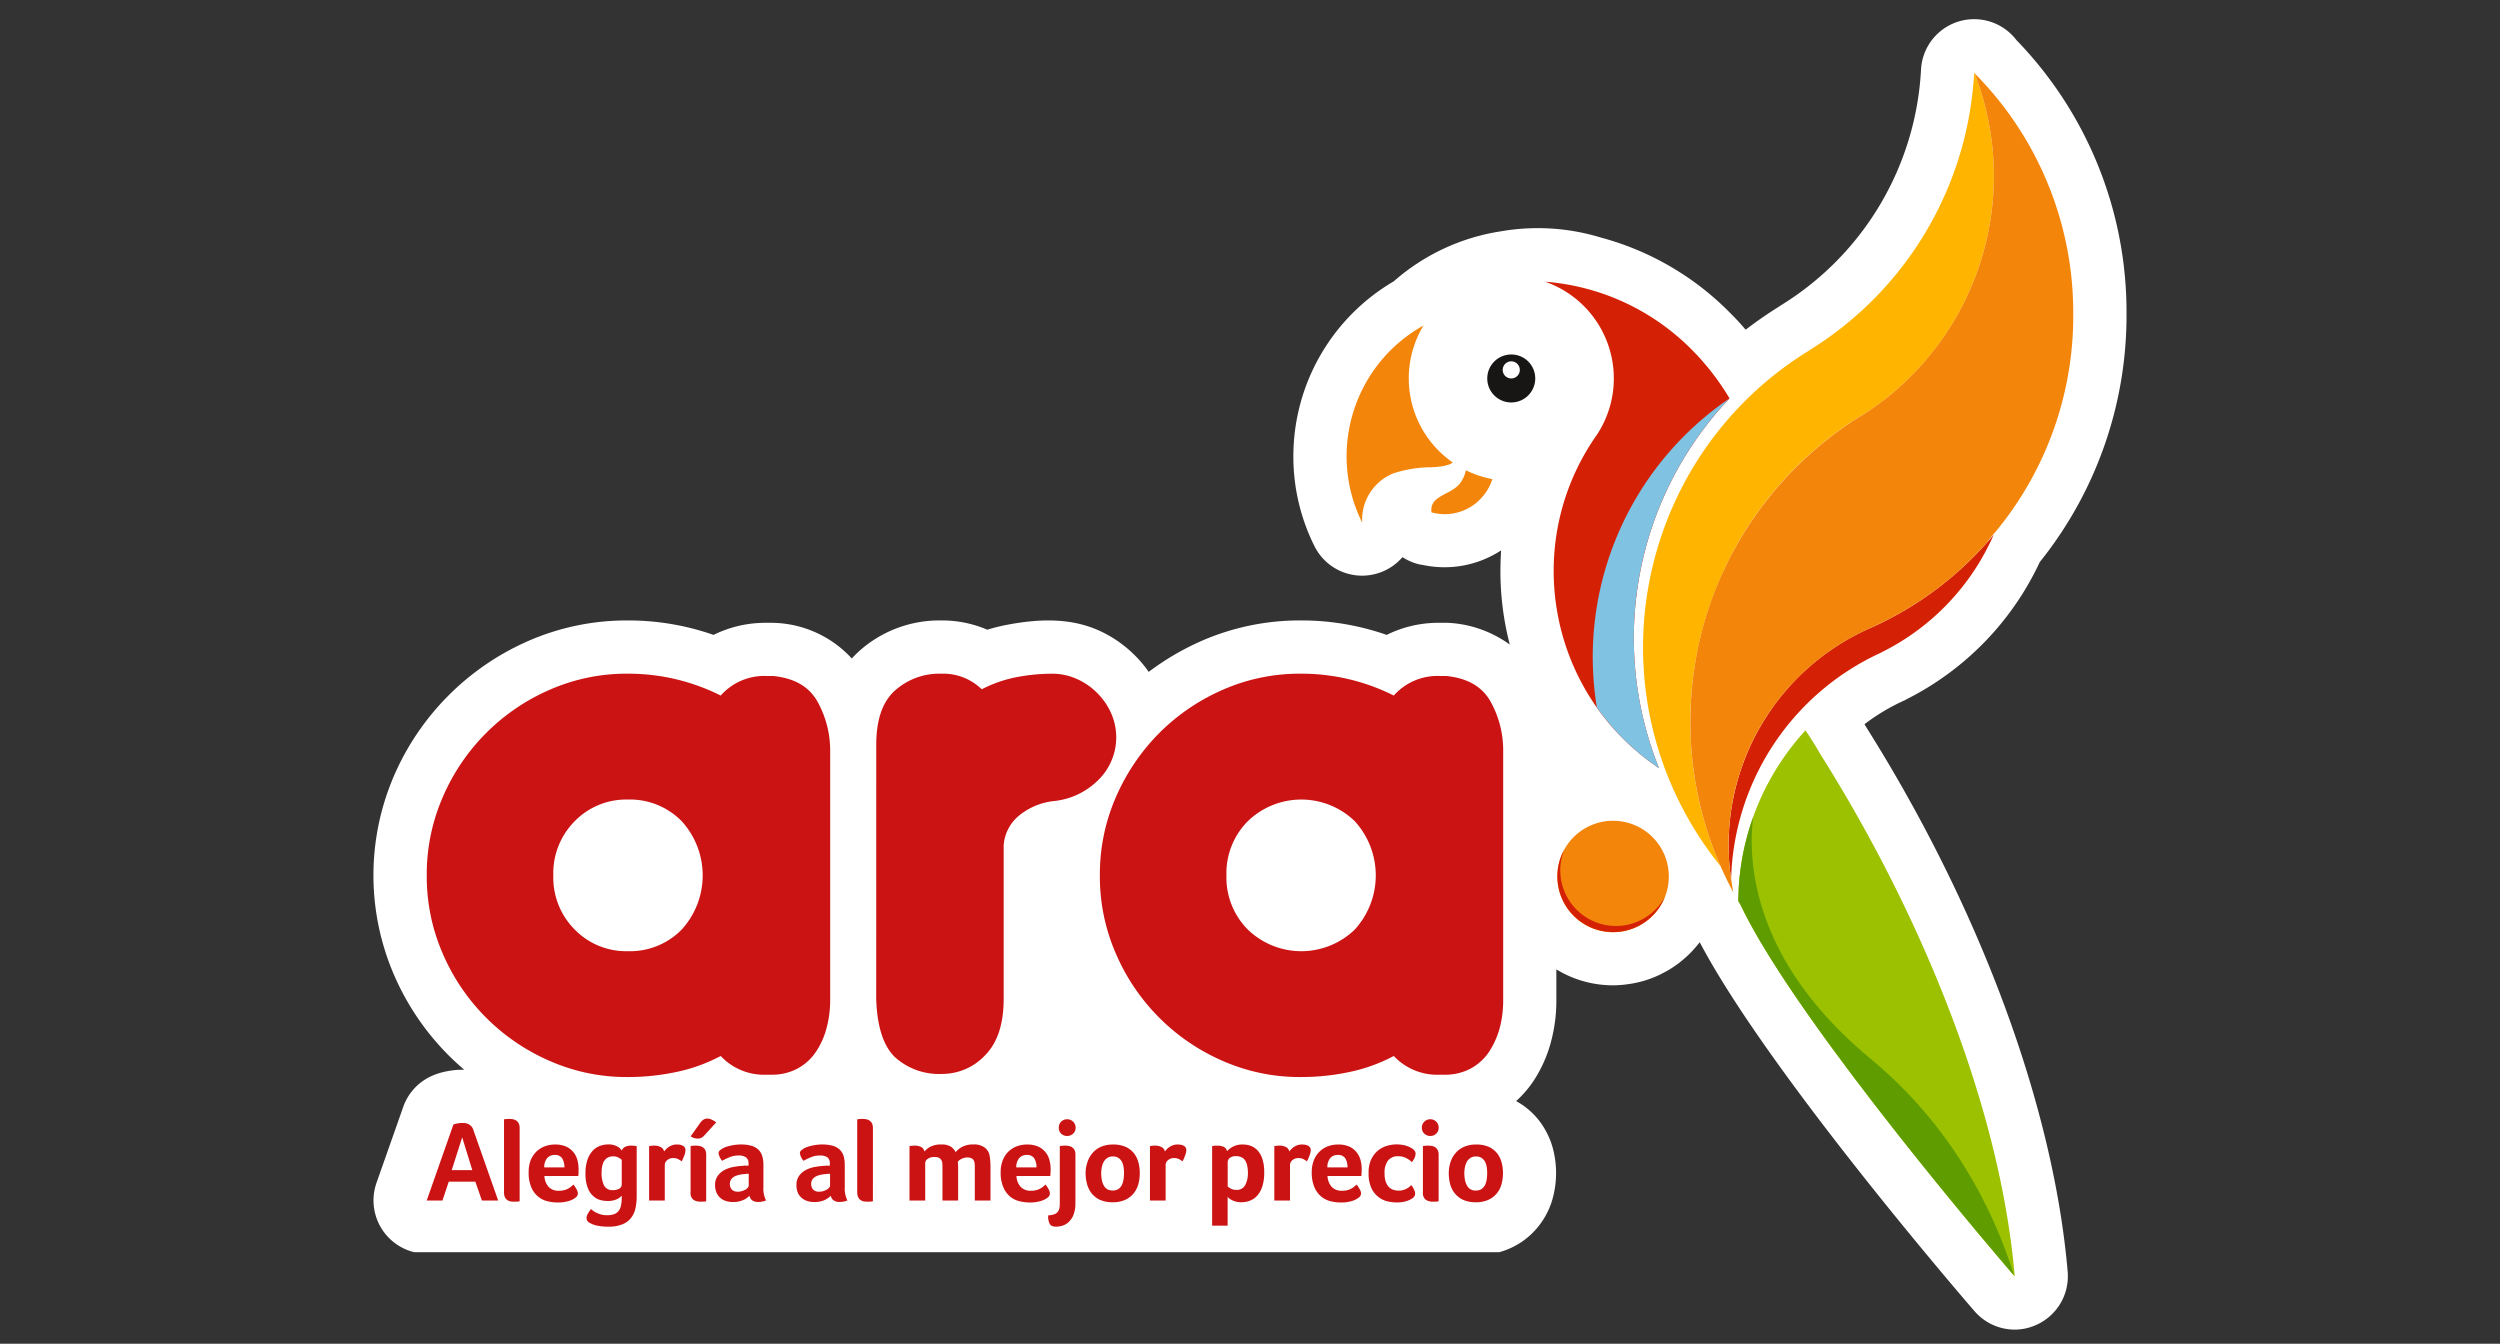 <svg version="1.0" xmlns="http://www.w3.org/2000/svg" xmlns:xlink="http://www.w3.org/1999/xlink" width="200" height="107.5" viewBox="0 0 200 107.5"><rect x="0" y="0" width="200" height="107.5" fill="#333333" stroke="none"/><defs><path id="a" d="M29.878 1.53h140.243v105.94H29.878z"/></defs><clipPath id="b"><use xlink:href="#a" overflow="visible"/></clipPath><g clip-path="url(#b)"><defs><path id="c" d="M29.878 1.53h140.243v105.94H29.878z"/></defs><clipPath id="d"><use xlink:href="#c" overflow="visible"/></clipPath><g clip-path="url(#d)"><path d="M149.302 58.173c-.045-.077-.095-.155-.142-.236a16.201 16.201 0 013.112-1.867c.114-.051.224-.108.332-.17a23.324 23.324 0 0010.579-10.938 31.492 31.492 0 006.938-19.933 31.241 31.241 0 00-8.807-21.823 4.256 4.256 0 00-7.632 2.363 23.598 23.598 0 01-11.148 18.818 4.882 4.882 0 00-.225.15 33.194 33.194 0 00-2.656 1.839c-.28-.325-.581-.666-.899-.995a2.668 2.668 0 00-.177-.176 22.785 22.785 0 00-10.516-6.203 17.279 17.279 0 00-8.006-.494 16.839 16.839 0 00-8.558 4.001 16.23 16.23 0 00-8.028 13.989 16.038 16.038 0 001.7 7.219 4.259 4.259 0 007.029.854c.145.094.295.18.449.256.308.15.632.264.966.339v-.008c.086.021.173.034.259.048a8.272 8.272 0 006.219-1.177 25.39 25.39 0 00-.057 1.659 23.35 23.35 0 00.749 5.877 9.23 9.23 0 00-4.675-1.723 5.252 5.252 0 00-.418-.017h-.503a9.324 9.324 0 00-4.255.966 20.655 20.655 0 00-6.871-1.156 19.65 19.65 0 00-7.944 1.64 21.326 21.326 0 00-4.222 2.475 9.267 9.267 0 00-1.124-1.337 9.623 9.623 0 00-2.97-2.023c-2.261-.974-4.742-.885-7.276-.398-.521.101-1.037.229-1.545.384a9.147 9.147 0 00-3.692-.74 9.62 9.62 0 00-6.534 2.434 7.47 7.47 0 00-.61.61 8.79 8.79 0 00-6.303-2.854h-.499a9.344 9.344 0 00-4.259.966 20.63 20.63 0 00-6.871-1.156 19.66 19.66 0 00-7.946 1.64 20.778 20.778 0 00-10.75 10.796 20.103 20.103 0 000 15.907 20.791 20.791 0 004.36 6.437c.407.404.829.792 1.266 1.165a6.352 6.352 0 00-1.423.128 5.42 5.42 0 00-1.101.333 4.253 4.253 0 00-2.359 2.508l-2.14 6.079a4.263 4.263 0 003.025 5.549h86.789c.313-.086.619-.197.915-.331a5.996 5.996 0 002.177-1.678 6.178 6.178 0 001.203-2.349 7.722 7.722 0 00-.012-4.004 6.386 6.386 0 00-1.15-2.247 5.938 5.938 0 00-1.776-1.481 8.571 8.571 0 001.38-1.595 10.66 10.66 0 001.418-3.183c.283-1.071.424-2.174.42-3.281V77.55a8.678 8.678 0 004.536 1.275 8.22 8.22 0 001.224-.095 8.477 8.477 0 001.395-.31c.045-.017.101-.034.15-.051.313-.105.619-.228.917-.368.086-.037.17-.08.25-.128a7.38 7.38 0 001.004-.591c.033-.019.062-.045.092-.066.288-.202.562-.424.819-.664.039-.033.104-.09.14-.124.293-.28.566-.579.819-.895.015-.015.028-.034.045-.05.022-.033.055-.071.079-.106 5.459 10.378 21.282 28.712 21.98 29.513a4.254 4.254 0 003.216 1.478c.569 0 1.131-.117 1.653-.343a4.26 4.26 0 002.587-4.281c-1.13-13.225-7.012-29.106-16.119-43.577" fill="#fff"/><path d="M34.14 70.032a15.474 15.474 0 011.278-6.256 16.42 16.42 0 018.573-8.6 15.242 15.242 0 016.222-1.281c2.584-.01 5.134.589 7.443 1.749a4.663 4.663 0 013.686-1.566h.502c1.708.17 2.898.856 3.566 2.07a8.041 8.041 0 011.004 3.937v19.951a8.57 8.57 0 01-.285 2.19 6.158 6.158 0 01-.848 1.908 4.074 4.074 0 01-1.469 1.343 4.267 4.267 0 01-2.091.5h-.38a4.754 4.754 0 01-3.686-1.499 13.256 13.256 0 01-3.537 1.278 18.51 18.51 0 01-3.906.407 15.259 15.259 0 01-6.222-1.282 16.426 16.426 0 01-8.573-8.598 15.446 15.446 0 01-1.277-6.251m10.126 0a5.883 5.883 0 001.723 4.343 5.73 5.73 0 004.222 1.72 5.788 5.788 0 004.315-1.72 6.432 6.432 0 000-8.689 5.792 5.792 0 00-4.315-1.722 5.731 5.731 0 00-4.222 1.722 5.882 5.882 0 00-1.723 4.346M70.1 59.584c0-2 .497-3.448 1.501-4.343a5.312 5.312 0 013.686-1.345 4.42 4.42 0 013.253 1.247 10.287 10.287 0 012.782-.97c.938-.181 1.89-.274 2.845-.277a4.789 4.789 0 011.942.405c.619.267 1.182.65 1.656 1.129a5.358 5.358 0 011.124 1.622 4.779 4.779 0 01-1.124 5.444 5.853 5.853 0 01-3.469 1.591 5.253 5.253 0 00-2.725 1.124 3.364 3.364 0 00-1.278 2.441v12.262c0 1.998-.491 3.497-1.472 4.495a4.697 4.697 0 01-3.469 1.504 5.235 5.235 0 01-3.724-1.311c-.939-.879-1.449-2.422-1.531-4.63l.003-20.388zM87.989 70.032a15.44 15.44 0 011.28-6.256 16.735 16.735 0 013.469-5.131 16.52 16.52 0 015.1-3.469 15.257 15.257 0 016.226-1.281c2.582-.009 5.131.59 7.438 1.749a4.679 4.679 0 013.686-1.566h.505c1.708.17 2.897.856 3.564 2.07a7.99 7.99 0 01.998 3.937v19.951a8.603 8.603 0 01-.274 2.19 6.642 6.642 0 01-.849 1.908 4.116 4.116 0 01-1.466 1.343 4.308 4.308 0 01-2.098.5h-.38a4.77 4.77 0 01-3.686-1.499 13.285 13.285 0 01-3.529 1.278 18.55 18.55 0 01-3.911.407 15.28 15.28 0 01-6.226-1.282 16.409 16.409 0 01-8.569-8.598 15.41 15.41 0 01-1.278-6.251m10.127 0a5.89 5.89 0 001.72 4.343 6.154 6.154 0 008.536 0 6.432 6.432 0 000-8.689 6.15 6.15 0 00-8.536 0 5.884 5.884 0 00-1.72 4.346M38.551 96.041l-.525-1.509h-2.125l-.505 1.509h-1.259l2.136-6.079c.103-.036.208-.065.315-.086.141-.025.283-.038.426-.039.075 0 .15.005.225.017a.91.91 0 01.243.079c.084.044.16.101.225.171a.73.73 0 01.165.301l1.982 5.636h-1.303zm-1.577-5.053l-.837 2.625h1.647l-.81-2.625zM41.572 96.095a.48.48 0 01-.176.031c-.086.009-.18.009-.286.009-.1.001-.2-.009-.298-.028a.806.806 0 01-.256-.122.663.663 0 01-.176-.237.987.987 0 01-.059-.377v-5.819a.91.91 0 01.146-.025c.086-.008.174-.013.276-.013.099 0 .198.009.296.027a.8.8 0 01.266.107c.08.058.146.133.194.219a.892.892 0 01.073.374v5.854zM44.74 95.258c.137.004.273-.013.405-.049.11-.026.216-.069.315-.125a1.07 1.07 0 00.233-.16c.071-.06.135-.109.188-.158.086.111.163.229.229.353.068.107.11.228.122.354a.457.457 0 01-.234.367 1.5 1.5 0 01-.543.253 2.843 2.843 0 01-.836.106c-.286 0-.571-.036-.847-.107a1.809 1.809 0 01-.748-.386 1.95 1.95 0 01-.53-.745 2.9 2.9 0 01-.201-1.169c-.008-.342.05-.682.171-1.002.114-.261.278-.498.483-.696.197-.18.429-.318.682-.405.247-.085.507-.129.768-.128.3-.009.599.045.877.158.225.1.425.249.584.436.151.181.263.393.326.62.069.24.103.488.102.737V93.797c0 .056-.009.108-.009.16a.882.882 0 01-.021.125h-2.703c.01.306.119.601.312.84.224.243.547.366.875.336m.413-1.865c.01-.25-.05-.498-.173-.716a.65.65 0 00-.61-.28.77.77 0 00-.606.262 1.108 1.108 0 00-.222.734h1.611zM50.936 95.705c.002.333-.033.664-.106.989a1.884 1.884 0 01-.369.768 1.635 1.635 0 01-.699.494 2.855 2.855 0 01-1.079.177 4.217 4.217 0 01-.91-.082 1.943 1.943 0 01-.566-.206.532.532 0 01-.241-.204.64.64 0 01-.045-.22.704.704 0 01.12-.343c.071-.124.151-.244.238-.357.057.055.119.105.185.149.086.065.179.119.277.161.119.055.243.1.369.135.15.037.304.054.458.051.2.007.4-.025.587-.095a.795.795 0 00.354-.276 1.09 1.09 0 00.177-.438 2.96 2.96 0 00.052-.587v-.165a1.22 1.22 0 01-.411.292c-.229.095-.476.14-.724.131a2.252 2.252 0 01-.657-.101 1.424 1.424 0 01-.563-.366 1.675 1.675 0 01-.395-.679 3.06 3.06 0 01-.15-1.045c-.01-.365.041-.73.15-1.079.085-.266.223-.512.405-.724.158-.179.358-.318.581-.405.221-.083.455-.126.691-.126.231-.009.461.039.67.14.166.08.309.201.414.352a.511.511 0 01.277-.308c.148-.061.308-.092.468-.09a.962.962 0 01.152.008c.052.002.103.008.155.016l.135.015v4.018zm-2.808-1.888c-.016.35.049.698.192 1.018.145.26.433.408.729.374a.907.907 0 00.506-.124.388.388 0 00.185-.331v-1.966a1.119 1.119 0 00-.254-.176.855.855 0 00-.42-.104c-.625.001-.938.441-.938 1.309M53.127 92.12c.103-.143.23-.268.375-.368.092-.057.191-.104.294-.14.111-.037.227-.055.344-.052.079 0 .157.005.235.013a.94.94 0 01.225.073c.069.032.13.08.176.14.043.064.064.14.061.217a1.301 1.301 0 01-.1.456c-.071.18-.137.331-.198.453a1.928 1.928 0 00-.315-.196.903.903 0 00-.37-.07.673.673 0 00-.475.167.488.488 0 00-.196.395v2.835h-1.254v-4.355l.115-.015a.858.858 0 01.124-.016c.058-.007.116-.009.174-.008.179-.004.356.036.516.116a.525.525 0 01.27.354M56.494 96.095a.335.335 0 01-.162.031c-.086.006-.18.006-.276.006a1 1 0 01-.584-.151.692.692 0 01-.225-.61v-3.683a.699.699 0 01.144-.024c.09-.008.183-.015.276-.015.1.001.201.011.299.03a.708.708 0 01.262.107c.083.056.15.132.196.221a.82.82 0 01.071.375l-.001 3.713zm-.161-5.246a.675.675 0 01-.516.24 1.18 1.18 0 01-.301-.052.778.778 0 01-.262-.131l.755-1.066a.926.926 0 01.265-.264.56.56 0 01.323-.09.859.859 0 01.377.104c.115.053.224.12.323.2l-.964 1.059zM61.072 94.977c-.023.365.05.73.212 1.059a1.688 1.688 0 01-.608.12.815.815 0 01-.501-.131.587.587 0 01-.216-.369 1.608 1.608 0 01-.533.363 2.016 2.016 0 01-.809.143 1.76 1.76 0 01-.5-.07 1.283 1.283 0 01-.449-.225 1.167 1.167 0 01-.33-.42 1.431 1.431 0 01-.131-.637 1.188 1.188 0 01.231-.764c.148-.198.34-.358.561-.468.233-.115.482-.193.739-.232.239-.043.481-.07.724-.082.072-.011.144-.016.217-.013h.202v-.16a.58.58 0 00-.191-.498.999.999 0 00-.614-.152 1.79 1.79 0 00-.704.135 4.98 4.98 0 00-.603.289 1.353 1.353 0 01-.209-.343.86.86 0 01-.076-.285.325.325 0 01.142-.236c.117-.096.249-.172.39-.225.186-.068.378-.119.574-.152.224-.044.452-.066.681-.066.284-.005.568.03.843.104.209.057.402.164.56.312.147.147.254.329.31.529.065.242.095.491.09.742l-.002 1.732zm-1.176-1.071h-.126a.88.88 0 00-.135.012c-.153.01-.304.029-.454.058a1.561 1.561 0 00-.393.129.718.718 0 00-.29.236.63.63 0 00-.109.374.67.67 0 00.146.439.618.618 0 00.499.18c.11.002.22-.014.325-.049.097-.027.19-.066.277-.116a.715.715 0 00.194-.165.246.246 0 00.067-.156v-.942zM67.582 94.977c-.023.365.049.73.21 1.059a1.628 1.628 0 01-.604.12.81.81 0 01-.502-.131.582.582 0 01-.221-.369 1.6 1.6 0 01-.531.363 2.033 2.033 0 01-.809.143 1.775 1.775 0 01-.502-.07 1.249 1.249 0 01-.447-.225 1.188 1.188 0 01-.337-.42 1.516 1.516 0 01-.122-.637 1.212 1.212 0 01.225-.764c.15-.198.344-.358.566-.468.233-.114.482-.192.739-.232.239-.043.481-.07.724-.082.073-.011.147-.016.221-.013h.193v-.16a.588.588 0 00-.187-.498 1.002 1.002 0 00-.615-.152 1.785 1.785 0 00-.703.135c-.206.083-.407.18-.601.289a1.397 1.397 0 01-.213-.343 1.082 1.082 0 01-.076-.285.327.327 0 01.144-.236c.117-.096.25-.172.392-.225.185-.068.376-.119.57-.152.224-.044.452-.066.681-.066.285-.005.568.03.843.104.21.056.402.163.56.312.149.146.258.328.317.529.061.242.089.492.084.742l.001 1.732zm-1.177-1.071h-.127c-.045.001-.09.005-.135.012-.151.01-.301.029-.449.058-.14.026-.276.069-.405.129a.837.837 0 00-.286.236.6.6 0 00-.107.374.664.664 0 00.144.439.618.618 0 00.499.18c.113.002.226-.015.334-.049.094-.028.185-.067.27-.116a.715.715 0 00.194-.165.268.268 0 00.067-.16l.001-.938zM69.832 96.095a.458.458 0 01-.18.031 2.91 2.91 0 01-.28.009c-.1 0-.201-.009-.299-.028a.828.828 0 01-.254-.122.562.562 0 01-.174-.237.884.884 0 01-.066-.377v-5.819c.049-.012.099-.02.149-.025.083-.008.18-.013.274-.013.099 0 .198.009.296.027a.743.743 0 01.264.107c.083.055.151.13.196.219a.844.844 0 01.075.374l-.001 5.854zM74.018 96.043h-1.259v-4.355l.104-.019.133-.012c.06-.007.12-.009.18-.008.175-.005.348.032.505.107a.495.495 0 01.272.369c.132-.16.296-.291.481-.386.272-.132.574-.194.876-.18.269-.018.537.045.77.18.157.113.284.262.373.433.146-.178.329-.324.535-.427.267-.135.564-.199.862-.187.343-.031.685.067.961.274.2.168.331.405.366.664.025.143.039.295.05.456.009.173.013.336.013.491v2.598h-1.255v-2.544c0-.127 0-.255-.009-.365a.722.722 0 00-.071-.285.365.365 0 00-.18-.183.792.792 0 00-.343-.066c-.159.002-.316.04-.457.113a.771.771 0 00-.301.232c.019.181.028.362.027.543v2.554h-1.254v-2.545c0-.127 0-.256-.006-.371a.636.636 0 00-.074-.299.447.447 0 00-.191-.196.797.797 0 00-.373-.068.89.89 0 00-.526.142.423.423 0 00-.21.356l.001 2.984zM82.501 95.258c.136.004.271-.012.402-.049.111-.025.217-.067.315-.125.087-.044.168-.098.243-.16.067-.06.127-.109.183-.158.087.111.165.229.231.353a.773.773 0 01.119.354.447.447 0 01-.229.367 1.566 1.566 0 01-.548.253 2.854 2.854 0 01-.832.106 3.377 3.377 0 01-.849-.107 1.869 1.869 0 01-.754-.386 2.016 2.016 0 01-.521-.745 2.836 2.836 0 01-.207-1.169 2.507 2.507 0 01.18-1.002 1.901 1.901 0 011.157-1.101c.248-.086.508-.129.77-.128.3-.008.598.046.876.158a1.609 1.609 0 01.91 1.056c.07.239.105.488.104.737v.129c.001.052-.002.105-.008.156 0 .053-.008.108-.009.16a.746.746 0 01-.013.125h-2.703c.008.307.117.602.312.84.224.24.547.364.874.335m.414-1.864a1.31 1.31 0 00-.173-.716.657.657 0 00-.611-.28.763.763 0 00-.606.262 1.127 1.127 0 00-.225.734h1.615zM84.783 91.688a.61.61 0 01.146-.024c.09-.008.185-.015.279-.015.1.002.199.011.298.027a.793.793 0 01.263.107.58.58 0 01.195.225.785.785 0 01.071.373v3.762c0 .094-.003.187-.003.277-.011.3-.077.596-.196.872-.095.198-.23.375-.396.52a1.319 1.319 0 01-.485.253c-.148.042-.3.065-.454.07-.27 0-.45-.077-.527-.229a1.309 1.309 0 01-.122-.597v-.077c.159-.008.316-.036.468-.084a.66.66 0 00.289-.183.733.733 0 00.141-.295c.023-.137.034-.275.034-.414l-.001-4.568zm1.265-1.473a.614.614 0 01-.2.478.687.687 0 01-.477.186.698.698 0 01-.481-.186.65.65 0 01-.186-.478.659.659 0 01.186-.481.675.675 0 01.481-.194.656.656 0 01.477.194.629.629 0 01.2.481M91.181 93.842c.003.299-.035.597-.112.886a2.06 2.06 0 01-.378.743 1.875 1.875 0 01-.674.516 2.336 2.336 0 01-1 .193 2.461 2.461 0 01-1.006-.187 1.862 1.862 0 01-.664-.505 2.036 2.036 0 01-.375-.737 3.192 3.192 0 01-.124-.88 2.714 2.714 0 01.143-.889c.086-.27.224-.52.407-.736.188-.218.424-.391.688-.505.305-.125.633-.186.962-.18.338-.008.675.053.989.18.256.113.482.284.662.499.171.216.297.464.369.73.078.283.116.577.113.872m-1.259.009c0-.165-.013-.329-.039-.491a1.307 1.307 0 00-.135-.427.895.895 0 00-.273-.301.81.81 0 00-.445-.116.772.772 0 00-.45.124.865.865 0 00-.28.306 1.44 1.44 0 00-.155.427 2.485 2.485 0 00-.049.494c.001.166.015.331.042.494.026.154.074.304.144.444a.896.896 0 00.28.322.935.935 0 00.903 0 .887.887 0 00.28-.322c.068-.14.114-.29.135-.444.027-.169.04-.339.039-.51M93.194 92.12a1.335 1.335 0 01.665-.508c.112-.037.23-.055.348-.052.078 0 .156.005.233.013.079.015.157.04.231.073a.41.41 0 01.169.14.364.364 0 01.067.217 1.257 1.257 0 01-.107.456 2.998 2.998 0 01-.2.453 1.62 1.62 0 00-.31-.196.898.898 0 00-.369-.07.699.699 0 00-.479.167.497.497 0 00-.192.395v2.835h-1.253v-4.355l.112-.015a.947.947 0 01.129-.016c.057-.007.115-.009.173-.008.178-.003.355.036.514.116a.525.525 0 01.27.354M98.161 92.096a1.67 1.67 0 01.462-.356c.244-.127.518-.189.793-.18.222 0 .443.036.653.108.208.084.394.213.547.377.171.199.299.431.377.682.104.337.152.688.143 1.04.013.402-.042.803-.163 1.187-.09.272-.236.522-.429.734a1.496 1.496 0 01-.593.383 1.998 1.998 0 01-.641.109 1.608 1.608 0 01-.795-.193.918.918 0 01-.218-.147c-.048-.052-.08-.081-.086-.102v2.314H96.97v-6.365l.106-.019c.033-.004.075-.008.131-.012.045-.004.107-.004.175-.004.176-.006.352.027.514.097.14.067.238.196.265.347m1.673 1.701a2.648 2.648 0 00-.054-.518 1.158 1.158 0 00-.15-.414.675.675 0 00-.285-.27.85.85 0 00-.437-.098.779.779 0 00-.539.144.469.469 0 00-.154.326v1.95c.078.07.166.129.259.175.137.07.289.105.442.1a.748.748 0 00.691-.366c.165-.318.242-.673.225-1.031M103.145 92.12c.047-.065.098-.126.154-.183.069-.068.144-.13.225-.185.09-.057.187-.104.288-.14.112-.037.23-.055.348-.052.08 0 .159.005.238.013.077.016.153.04.225.073.068.03.126.078.167.14a.33.33 0 01.071.217 1.326 1.326 0 01-.106.456 3.16 3.16 0 01-.202.453 1.604 1.604 0 00-.312-.196.913.913 0 00-.365-.07.687.687 0 00-.48.167.5.5 0 00-.196.395v2.835h-1.255v-4.355l.11-.015c.045-.008.09-.013.135-.016.056-.007.113-.009.17-.008a1.08 1.08 0 01.517.116c.139.07.239.201.268.355M107.387 95.258a1.46 1.46 0 00.411-.049c.109-.027.213-.069.31-.125.086-.043.167-.097.24-.16.067-.06.129-.109.185-.158.087.111.164.229.231.353a.83.83 0 01.124.354.456.456 0 01-.238.367 1.55 1.55 0 01-.543.253 2.83 2.83 0 01-.839.106 3.4 3.4 0 01-.846-.107 1.821 1.821 0 01-.745-.386 1.97 1.97 0 01-.53-.745 2.958 2.958 0 01-.207-1.169 2.578 2.578 0 01.18-1.002c.108-.264.272-.501.48-.696.194-.181.424-.318.674-.405.249-.086.511-.129.774-.128.3-.009.598.045.876.158.224.099.423.248.581.436.152.181.263.392.328.62.069.24.103.488.102.737v.129c0 .048-.006.1-.008.156s-.003.108-.008.16a.353.353 0 01-.017.125h-2.703c.013.306.122.6.312.84.225.239.546.362.872.335m.416-1.864a1.354 1.354 0 00-.169-.716.662.662 0 00-.612-.28.77.77 0 00-.61.262 1.143 1.143 0 00-.217.734h1.608zM111.872 95.254a1.453 1.453 0 00.666-.163 1.56 1.56 0 00.22-.147c.051-.041.097-.086.14-.135a.894.894 0 01.109.144c.038.059.072.121.102.185a1 1 0 01.077.189.547.547 0 01.025.161.53.53 0 01-.036.18.588.588 0 01-.158.182 1.868 1.868 0 01-.5.238 2.6 2.6 0 01-.818.107 3.456 3.456 0 01-.716-.09 1.882 1.882 0 01-.719-.353 1.93 1.93 0 01-.556-.713 2.757 2.757 0 01-.219-1.193 2.416 2.416 0 01.229-1.138c.136-.274.331-.515.57-.704.216-.164.462-.283.724-.352.223-.062.453-.096.685-.1.239-.001.477.027.709.083.185.047.363.121.526.221a.811.811 0 01.245.214c.047.07.072.153.071.238a.969.969 0 01-.081.317 1.963 1.963 0 01-.214.347 1.756 1.756 0 00-.438-.312 1.247 1.247 0 00-.632-.158.97.97 0 00-.863.372 1.604 1.604 0 00-.256.952c-.003.186.013.371.048.554.036.16.101.312.191.45a.955.955 0 00.347.306c.163.077.341.115.521.11M115.09 90.215a.61.61 0 01-.192.476.667.667 0 01-.473.187.68.68 0 01-.48-.187.62.62 0 01-.195-.476.63.63 0 01.195-.481.663.663 0 01.48-.194.645.645 0 01.473.194.623.623 0 01.192.481m0 5.88a.386.386 0 01-.164.031c-.086.009-.18.009-.277.009a1.034 1.034 0 01-.584-.15.681.681 0 01-.231-.614v-3.683a.549.549 0 01.151-.025c.085-.006.18-.013.278-.013.098 0 .196.01.292.029a.759.759 0 01.267.104.631.631 0 01.192.225.812.812 0 01.077.373l-.001 3.714zM120.238 93.842c.001.299-.038.598-.116.886-.071.272-.2.526-.378.743a1.853 1.853 0 01-.679.516 2.343 2.343 0 01-1.001.193 2.433 2.433 0 01-1-.187 1.877 1.877 0 01-.666-.505 2.106 2.106 0 01-.381-.737 3.44 3.44 0 01-.115-.88 2.82 2.82 0 01.135-.889c.085-.271.223-.521.408-.736.19-.218.426-.391.691-.505a2.42 2.42 0 01.962-.18c.338-.008.673.053.986.18.258.113.486.283.666.499.173.215.299.464.371.73.079.283.118.577.117.872m-1.262.009a3.665 3.665 0 00-.039-.491 1.529 1.529 0 00-.135-.427.972.972 0 00-.277-.301.828.828 0 00-.45-.116.768.768 0 00-.444.124.865.865 0 00-.286.306c-.069.135-.12.278-.149.427-.033.163-.05.328-.05.494.003.166.018.331.045.494.024.155.075.305.149.444a.744.744 0 00.724.438.825.825 0 00.455-.116.984.984 0 00.283-.322c.065-.141.11-.29.135-.444.024-.169.037-.339.039-.51" fill="#cc1314"/><path d="M145.652 60.368a38.036 38.036 0 00-1.211-1.939 20.383 20.383 0 00-5.349 12.69c0 .232-.017.687-.027.685-.003.09-.006.176-.006.27.063.122.151.258.191.331 4.613 9.699 21.929 29.708 21.929 29.708-1.214-14.193-7.977-29.768-15.529-41.743" fill="#9cc100"/></g><g><g transform="translate(242.9 126.577)"><defs><path id="e" d="M-103.806-55.458c0 .231-.033.861-.033.953.064.123.15.255.191.328 4.613 9.703 21.929 29.712 21.929 29.712-1.214-14.192-7.98-29.768-15.529-41.743a41.664 41.664 0 00-1.211-1.942 20.391 20.391 0 00-5.349 12.692"/></defs><clipPath id="f"><use xlink:href="#e" overflow="visible"/></clipPath><g clip-path="url(#f)"><g transform="translate(-13.997 10.079)"><defs><path id="g" d="M-96.133-73.699h29.708v48.575h-29.708z"/></defs><clipPath id="h"><use xlink:href="#g" overflow="visible"/></clipPath><g clip-path="url(#h)"><defs><path id="i" d="M-96.133-73.699h29.708v48.575h-29.708z"/></defs><clipPath id="j"><use xlink:href="#i" overflow="visible"/></clipPath><g clip-path="url(#j)"><path d="M-88.248-73.239s-3.768 10.725 9.008 21.3c12.807 10.59 13.554 26.648 12.459 26.438l-3.588.375-25.043-22.883-.719-15.683s1.288-12.533 7.885-9.547" fill="#5e9c00"/></g></g></g></g></g></g><g><defs><path id="k" d="M29.878 1.53h140.243v105.94H29.878z"/></defs><clipPath id="l"><use xlink:href="#k" overflow="visible"/></clipPath><g clip-path="url(#l)"><path d="M138.364 31.872a20.308 20.308 0 00-2.693-3.563h-.006a18.528 18.528 0 00-12.061-5.774 8.192 8.192 0 014.176 12.206c-6.048 8.541-4.027 20.369 4.514 26.417.141.1.284.198.427.294a27.858 27.858 0 015.643-29.58" fill="#d42105"/><path d="M138.357 31.873a25.04 25.04 0 00-10.938 20.707c.005 1.344.114 2.686.326 4.014a19.15 19.15 0 004.985 4.868 27.847 27.847 0 015.627-29.589" fill="#80c2e2"/><path d="M157.934 5.789a27.84 27.84 0 01-13.153 22.21.021.021 0 00.01.004c-13.132 8.017-17.279 25.161-9.262 38.293a27.872 27.872 0 002.13 3.019c-5.773-13.146-.973-28.537 11.25-36.071v.015c9.224-5.793 13.015-17.334 9.025-27.47" fill="#ffb500"/><path d="M159.488 42.792a27.298 27.298 0 01-9.885 7.462c-.042.019-.09.039-.131.053-.107.048-.212.097-.319.143l.008.004a18.969 18.969 0 00-10.871 17.154c0 .913.067 1.824.2 2.727a20.511 20.511 0 0112.027-18.139c-.007 0-.007-.004-.007-.004a19.02 19.02 0 008.98-9.399" fill="#d42105"/><path d="M122.819 30.276a1.919 1.919 0 11-1.921-1.917h.001a1.912 1.912 0 011.92 1.905v.012" fill="#181515"/><path d="M112.701 30.275c0-1.492.407-2.955 1.177-4.233-5.584 3.106-7.741 10.052-4.9 15.775-.003-.079-.009-.157-.009-.237a4.001 4.001 0 012.489-3.707 9.91 9.91 0 013.108-.494c1.285-.061 1.599-.33 1.651-.383a8.185 8.185 0 01-3.515-6.722M117.271 37.627a2.714 2.714 0 01-.521 1.108c-.831.924-2.416.918-2.23 2.269l.003.003.004-.016c.339.092.689.14 1.041.143.956 0 1.881-.342 2.607-.965l.042-.045c.039-.032.077-.066.113-.102.063-.061.127-.122.185-.191a.047.047 0 00.025-.027c.056-.067.12-.139.174-.207.039-.045.071-.09.104-.135l.015-.018c.241-.341.428-.716.554-1.114a8.17 8.17 0 01-2.113-.704" fill="#f3850b"/><path d="M121.585 29.595a.684.684 0 110-.006v.006" fill="#fff"/><path d="M136.398 67.628a.052.052 0 00-.015-.018l.015.018M157.99 5.884a.587.587 0 01-.057-.097 22.637 22.637 0 01-3.98 23.149v.004a.067.067 0 00-.028.036c-.413.471-.843.917-1.291 1.357-.022.021-.045.037-.061.055l-.003.006c-.433.42-.88.819-1.341 1.199h-.009l-.003.004v.003c-.277.229-.557.441-.845.655-.008.003-.008.008-.008.008l-.01.006c-.175.127-.35.261-.531.383-.033.028-.073.05-.106.075-.27.185-.536.36-.809.536v-.015c-.238.146-.466.294-.7.444l-.214.152a7.803 7.803 0 00-.285.187c-.061.048-.128.09-.194.135-.077.061-.16.113-.238.17-.147.11-.301.219-.453.33-.073.054-.146.111-.225.169-.177.135-.352.279-.532.414-.039.031-.077.067-.122.101a20.92 20.92 0 00-.632.525c-.062.045-.119.098-.176.149-.153.131-.301.265-.447.397-.076.064-.14.135-.214.194-.135.129-.27.258-.405.39-.071.066-.142.131-.207.198-.147.142-.29.285-.427.426-.053.057-.107.107-.16.16-.195.2-.386.405-.57.608-.031.037-.062.075-.098.113-.149.166-.296.334-.449.505a6.543 6.543 0 01-.18.214.338.338 0 01-.045.055c-.104.123-.209.256-.31.383-.06.071-.119.143-.175.218-.084.106-.169.208-.245.315a6.647 6.647 0 01-.115.147c-.05.064-.106.131-.156.2a33.343 33.343 0 00-1.096 1.579c-.044.074-.097.153-.148.234-.051.08-.112.177-.171.263-.049.081-.098.161-.143.241-.075.118-.135.225-.204.347a3.055 3.055 0 00-.085.144c-.045.077-.094.155-.138.231-.06.119-.125.232-.192.35a6.02 6.02 0 00-.135.247c-.027.048-.052.09-.074.139-.135.245-.259.502-.38.749-.031.062-.067.129-.095.2-.09.185-.18.374-.27.557-.037.093-.08.18-.118.267-.077.171-.155.35-.221.52-.042.09-.077.183-.112.27-.07.16-.133.323-.196.485a.4.4 0 01-.037.094c-.022.07-.05.135-.079.21-.1.256-.189.525-.283.792a1.858 1.858 0 00-.045.14c-.024.073-.048.144-.069.217l-.149.447a3.754 3.754 0 01-.081.277c-.052.18-.107.365-.155.548-.027.097-.057.195-.081.293-.05.194-.102.387-.143.584-.021.086-.045.17-.064.252-.064.277-.127.548-.18.827-.08.413-.149.828-.22 1.251-.009.092-.03.191-.039.289-.124.834-.208 1.68-.254 2.538a4.2 4.2 0 00-.015.315c-.018.429-.033.857-.033 1.29a28.79 28.79 0 002.427 11.582s.519 1.181 1.006 2.059c0 0-.094-.494-.175-1.081v.048a4.307 4.307 0 01-.04-.356c-.014-.07-.022-.14-.033-.207a19.867 19.867 0 01-.09-.939c-.006-.073-.006-.149-.009-.225a20.83 20.83 0 01-.03-1.002c0-.267 0-.53.013-.795.005-.081.016-.167.019-.25.006-.185.021-.366.036-.543.006-.095.017-.191.024-.285.018-.173.041-.344.067-.516.004-.092.013-.184.029-.274l.09-.578c.012-.066.019-.125.031-.188.045-.254.098-.503.146-.748.022-.068.041-.137.056-.207.04-.18.09-.36.133-.539.029-.09.052-.183.078-.275.049-.155.095-.309.138-.46.033-.094.061-.191.092-.283.05-.158.102-.312.158-.463.033-.086.059-.171.086-.258.09-.217.176-.435.264-.651l.071-.162c.085-.186.162-.369.244-.548.042-.09.09-.18.129-.272.069-.129.135-.265.205-.401l.144-.285c.078-.126.14-.25.21-.378.052-.09.104-.185.162-.276.082-.133.167-.27.25-.401.042-.08.089-.158.14-.232.126-.196.258-.389.392-.584.057-.085.119-.167.185-.246.084-.121.169-.233.252-.35.067-.09.14-.18.212-.27.079-.106.16-.207.248-.307.073-.095.147-.186.22-.27l.267-.306c.077-.085.149-.168.225-.25.125-.131.249-.262.378-.393.095-.102.2-.205.308-.304.109-.098.213-.213.32-.312.082-.081.168-.159.258-.231.09-.09.196-.18.292-.259.086-.08.18-.155.27-.232.098-.084.201-.17.306-.249.09-.07.18-.144.27-.214.121-.09.238-.18.357-.27.078-.055.152-.113.233-.17.193-.131.381-.264.584-.395.085-.054.167-.102.249-.158.128-.079.251-.158.381-.238l.277-.158.381-.217c.09-.051.186-.096.277-.146.143-.076.286-.152.431-.219.077-.041.158-.079.234-.116.015-.006.033-.017.049-.025l-.008-.006c.107-.045.212-.095.319-.138.041-.019.09-.039.131-.061a27.203 27.203 0 009.405-6.9c.04-.068.086-.135.127-.202a27.067 27.067 0 006.729-18.117 27.136 27.136 0 00-7.875-19.149M133.506 70.121a4.46 4.46 0 11-4.459-4.459h.002a4.457 4.457 0 014.457 4.459" fill="#f3850b"/><path d="M125.146 67.959a4.453 4.453 0 008.046 3.785 4.455 4.455 0 11-8.046-3.785" fill="#d42105"/></g></g></g></svg>
